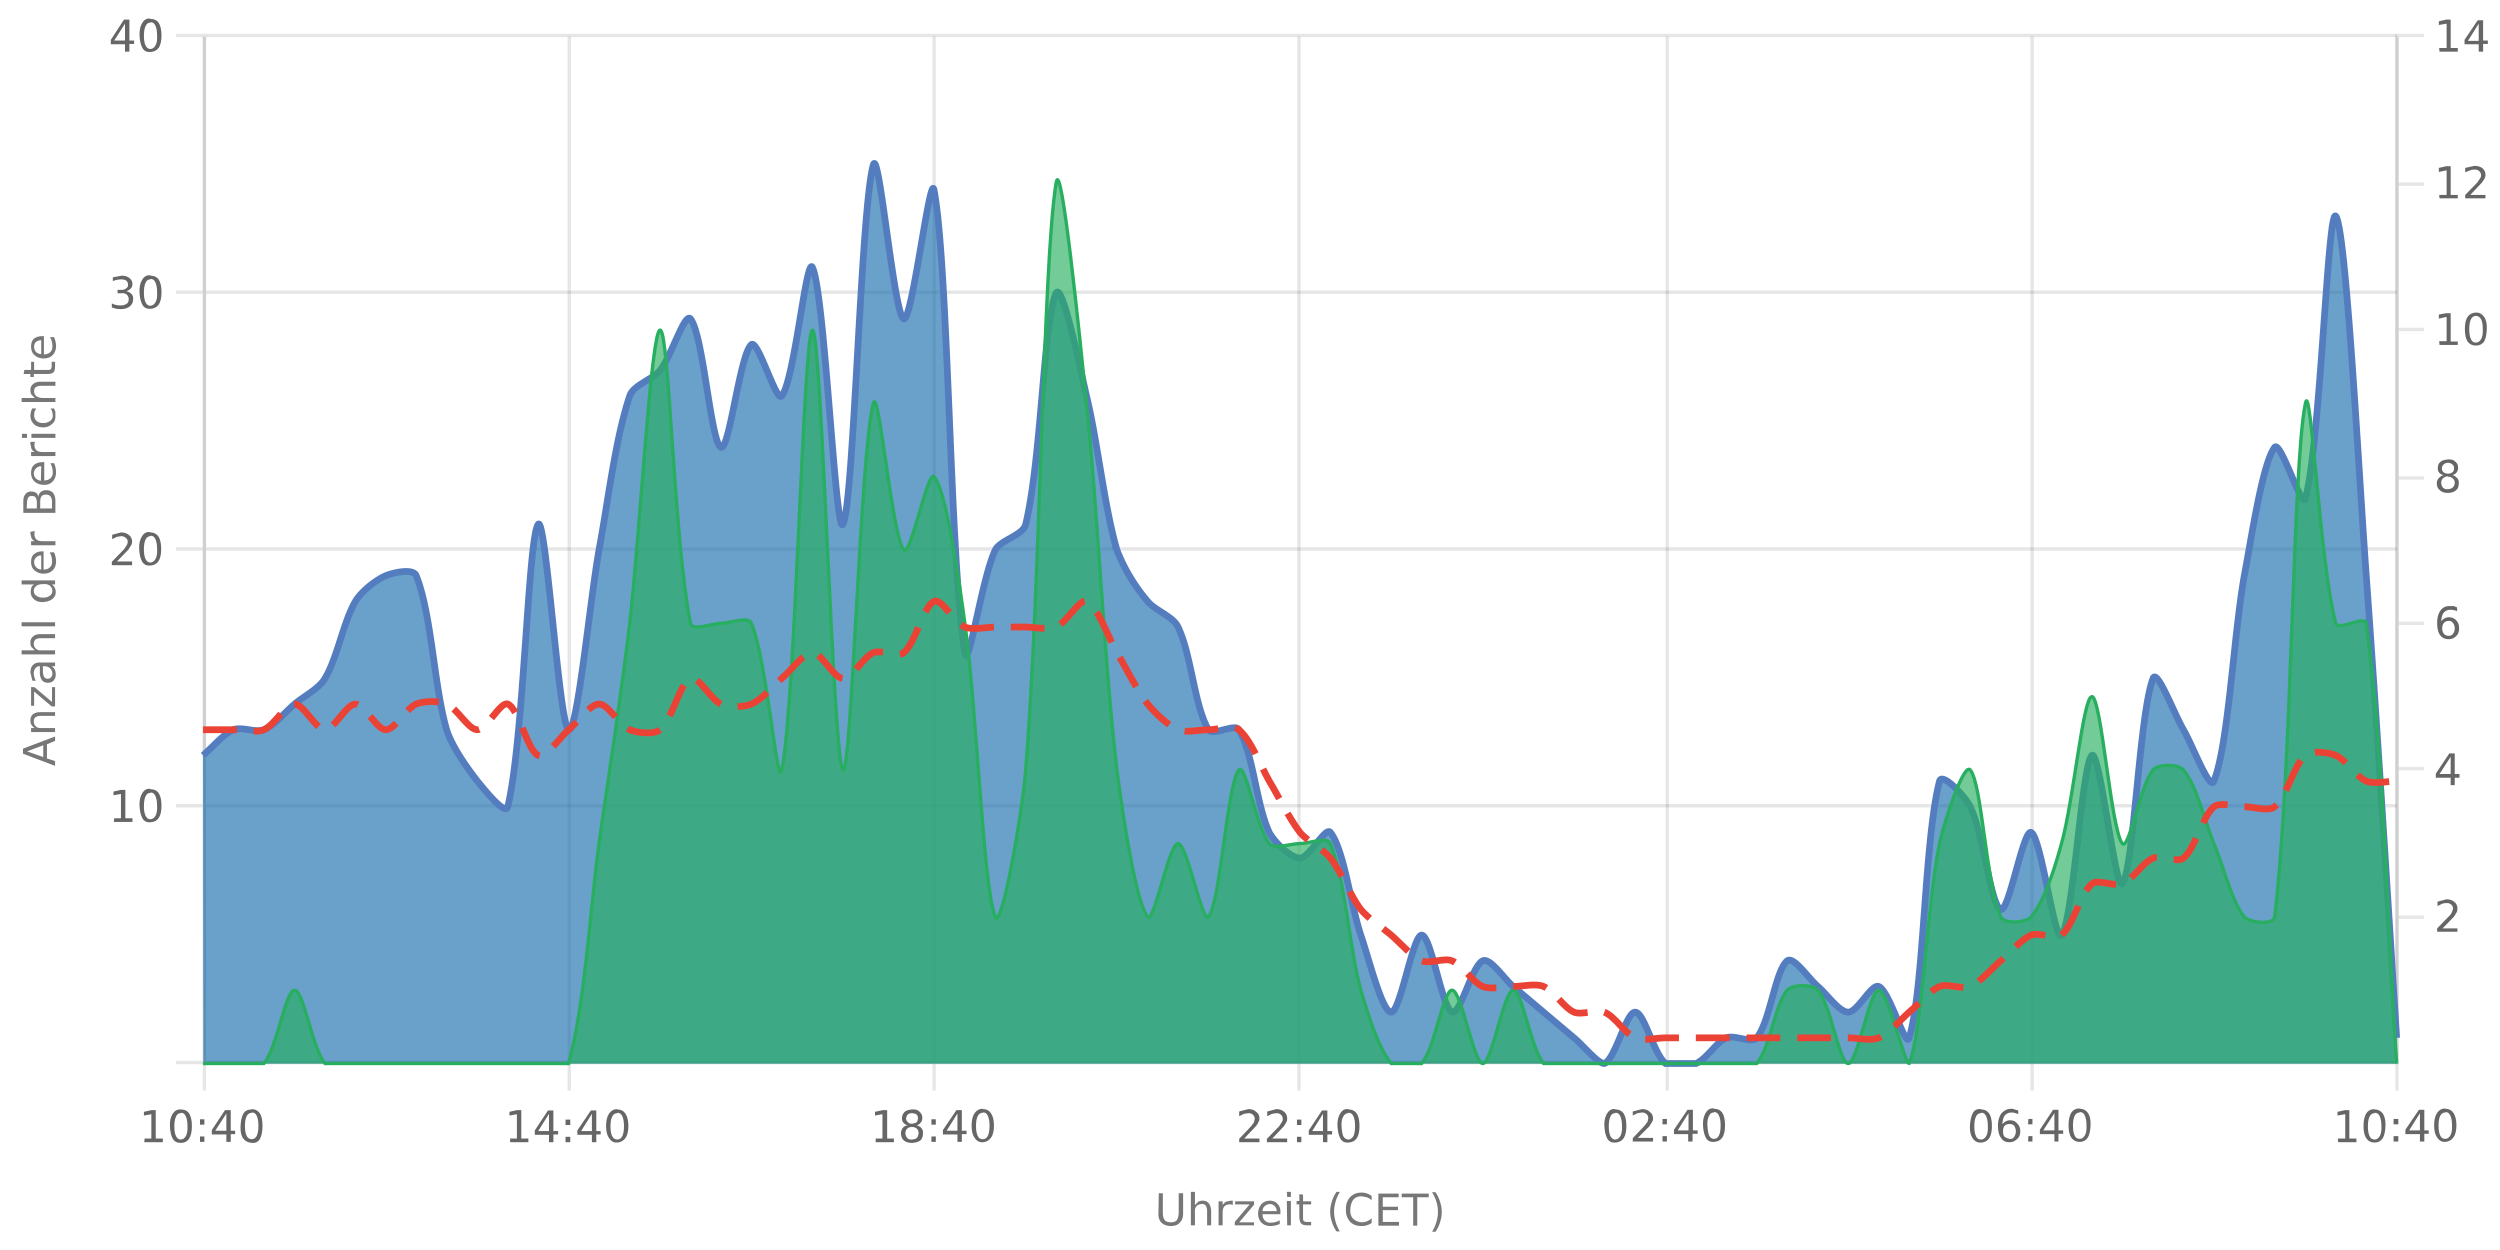 <?xml version="1.0" encoding="UTF-8"?><svg xmlns="http://www.w3.org/2000/svg" xmlns:xlink="http://www.w3.org/1999/xlink" viewBox="0 0 740 370" version="1.1"><defs><clipPath id="clip1"><path d="M60.1 48h649.4v266.8H60Zm0 0"/></clipPath><clipPath id="clip2"><path d="M59.1 20h651.4v295.8H59Zm0 0"/></clipPath><clipPath id="clip3"><path d="M60.1 53h649.4v261.8H60Zm0 0"/></clipPath><clipPath id="clip4"><path d="M59.6 39H710v276.3H59.6Zm0 0"/></clipPath><clipPath id="clip5"><path d="M59.1 149h651.4v166.8H59Zm0 0"/></clipPath></defs><g id="surface35691746"><path style="fill:none;stroke-width:1;stroke-linecap:butt;stroke-linejoin:miter;stroke:rgb(0%,0%,0%);stroke-opacity:0.098;stroke-miterlimit:10;" d="M61 314.5h648.5"/><path style="fill:none;stroke-width:1;stroke-linecap:butt;stroke-linejoin:miter;stroke:rgb(0%,0%,0%);stroke-opacity:0.098;stroke-miterlimit:10;" d="M52.1 314.5H60"/><path style="fill:none;stroke-width:1;stroke-linecap:butt;stroke-linejoin:miter;stroke:rgb(0%,0%,0%);stroke-opacity:0.098;stroke-miterlimit:10;" d="M61 238.5h648.5"/><path style="fill:none;stroke-width:1;stroke-linecap:butt;stroke-linejoin:miter;stroke:rgb(0%,0%,0%);stroke-opacity:0.098;stroke-miterlimit:10;" d="M52.1 238.5H60"/><path style="fill:none;stroke-width:1;stroke-linecap:butt;stroke-linejoin:miter;stroke:rgb(0%,0%,0%);stroke-opacity:0.098;stroke-miterlimit:10;" d="M61 162.5h648.5"/><path style="fill:none;stroke-width:1;stroke-linecap:butt;stroke-linejoin:miter;stroke:rgb(0%,0%,0%);stroke-opacity:0.098;stroke-miterlimit:10;" d="M52.1 162.5H60"/><path style="fill:none;stroke-width:1;stroke-linecap:butt;stroke-linejoin:miter;stroke:rgb(0%,0%,0%);stroke-opacity:0.098;stroke-miterlimit:10;" d="M61 86.5h648.5"/><path style="fill:none;stroke-width:1;stroke-linecap:butt;stroke-linejoin:miter;stroke:rgb(0%,0%,0%);stroke-opacity:0.098;stroke-miterlimit:10;" d="M52.1 86.5H60"/><path style="fill:none;stroke-width:1;stroke-linecap:butt;stroke-linejoin:miter;stroke:rgb(0%,0%,0%);stroke-opacity:0.098;stroke-miterlimit:10;" d="M61 10.5h648.5"/><path style="fill:none;stroke-width:1;stroke-linecap:butt;stroke-linejoin:miter;stroke:rgb(0%,0%,0%);stroke-opacity:0.098;stroke-miterlimit:10;" d="M52.1 10.5H60"/><path style=" stroke:none;fill-rule:nonzero;fill:rgb(46.667%,46.667%,46.667%);fill-opacity:1;" d="m8 222.4 4.8 1.7v-3.5Zm-1.2.7v-1.5l9.5-3.6v1.3l-2.4 1v4.2l2.4.8v1.4Zm5.2-12.3h4.3v1.1h-4.2q-1 0-1.6.4-.5.4-.5 1.2 0 .9.6 1.5t1.7.5h4v1.2H9.2v-1.2h1.1q-.6-.3-1-1-.3-.4-.3-1.2 0-1.3.8-1.9.7-.6 2.2-.6m-2.8-1.9v-5.5h1l5.2 4.4v-4.4h.9v5.7h-1l-5.2-4.4v4.2Zm3.5-10.5q0 1.4.4 2 .3.5 1 .5t1-.4q.4-.5.4-1.1a2 2 0 0 0-.7-1.6q-.6-.6-1.8-.6h-.3Zm-.5-2.3h4.1v1.1h-1q.6.4.9 1t.3 1.5q0 1-.6 1.7t-1.7.7q-1.2 0-1.8-.8a4 4 0 0 1-.6-2.4v-1.7h-.1q-.8 0-1.2.6-.5.5-.5 1.4a5 5 0 0 0 .6 2.3h-1l-.6-2.4q0-1.5.8-2.3t2.4-.7m-.2-8.4h4.3v1.2h-4.2q-1 0-1.6.4-.5.5-.5 1.2 0 .9.6 1.5t1.7.5h4v1.2H6.4v-1.2h3.9l-1-1q-.3-.5-.3-1.3 0-1.2.8-1.8.7-.7 2.2-.7m-5.6-2.3v-1.2h9.9v1.2Zm3.9-12.4H6.4v-1.2h9.9v1.2h-1q.6.3.9 1 .3.5.3 1.3 0 1.2-1 2t-2.7.9-2.7-.8q-1-.9-1-2.1 0-.8.2-1.4t1-1m2.5 4q1.2 0 2-.6.7-.5.7-1.4t-.7-1.5-2-.5q-1.4 0-2 .5-.8.6-.8 1.5t.7 1.4q.8.6 2 .6m-.3-13.7h.5v5.4q1.2 0 1.9-.7t.6-1.8a5 5 0 0 0-.7-2.6H16a7 7 0 0 1 .6 2.6q0 1.7-1 2.7t-2.7 1a4 4 0 0 1-2.7-1q-1-.8-1-2.5 0-1.5.8-2.2 1-.9 2.6-.9m-.4 1.2q-.9 0-1.5.6t-.6 1.3q0 1 .6 1.6t1.5.7Zm-1.8-7.2-.2.4v.5q0 1 .6 1.6.6.5 1.9.5h3.7v1.2H9.2v-1.2h1.1q-.7-.3-1-1L9 158v-.6Zm1.5-6.7h3.5v-2q0-1-.5-1.6-.4-.5-1.3-.5t-1.3.5-.4 1.6Zm-4 0h3v-1.9q0-.8-.4-1.4-.3-.4-1.1-.4-.7 0-1 .4t-.4 1.4Zm-1 1.3v-3.3q0-1.5.6-2.2a2 2 0 0 1 1.8-.8q.8 0 1.4.4.5.3.6 1.2.2-1 .8-1.5t1.6-.5q1.3 0 2 .8t.7 2.5v3.4Zm5.7-15h.5v5.4q1.2 0 1.9-.7t.6-1.8a5 5 0 0 0-.7-2.6H16a7 7 0 0 1 .6 2.6q0 1.7-1 2.8t-2.7 1a4 4 0 0 1-2.7-1q-1-1-1-2.5t.8-2.3q1-.9 2.6-.9m-.4 1.2q-.9 0-1.5.6T10 140q0 1 .6 1.6t1.5.7Zm-1.8-7.2-.2.4v.5q0 1 .6 1.6.6.5 1.9.5h3.7v1.2H9.2v-1.2h1.1q-.7-.3-1-1l-.3-1.4v-.6Zm-1.1-1.2v-1.2h7.1v1.2Zm-2.8 0v-1.2H8v1.2Zm3-8.7h1.2l-.5 1-.1 1q0 1 .7 1.7a3 3 0 0 0 2 .6 3 3 0 0 0 2-.6q.9-.6.8-1.7a4 4 0 0 0-.6-2H16l.4 1v1q.1 1.8-1 2.6-1 1-2.6 1-1.8 0-2.8-1T9 123a5 5 0 0 1 .5-2m2.6-8h4.3v1.2h-4.2q-1 0-1.6.4-.5.3-.5 1.2t.6 1.4 1.7.6h4v1.2H6.4v-1.2h3.9l-1-1q-.3-.6-.3-1.3 0-1.2.8-1.8.7-.7 2.2-.7m-4.8-3.5h2v-2.4h.9v2.4H14q.9 0 1-.2.3-.3.3-1v-1.2h1v1.2q0 1.5-.5 1.9-.5.5-1.8.5H10v.9h-1v-.9h-2Zm5.3-10h.5v5.4q1.2 0 1.9-.7t.6-1.9a5 5 0 0 0-.7-2.5H16a7 7 0 0 1 .6 2.6q0 1.6-1 2.7-1 1-2.7 1a4 4 0 0 1-2.7-1q-1-.9-1-2.5 0-1.5.8-2.3 1-.8 2.6-.8m-.4 1.2q-.9 0-1.5.5t-.6 1.4q0 1 .6 1.6t1.5.6ZM4.2 226.8"/><path style="fill:none;stroke-width:1;stroke-linecap:butt;stroke-linejoin:miter;stroke:rgb(0%,0%,0%);stroke-opacity:0.098;stroke-miterlimit:10;" d="M710 271.5h7.5"/><path style="fill:none;stroke-width:1;stroke-linecap:butt;stroke-linejoin:miter;stroke:rgb(0%,0%,0%);stroke-opacity:0.098;stroke-miterlimit:10;" d="M710 227.5h7.5"/><path style="fill:none;stroke-width:1;stroke-linecap:butt;stroke-linejoin:miter;stroke:rgb(0%,0%,0%);stroke-opacity:0.098;stroke-miterlimit:10;" d="M710 184.5h7.5"/><path style="fill:none;stroke-width:1;stroke-linecap:butt;stroke-linejoin:miter;stroke:rgb(0%,0%,0%);stroke-opacity:0.098;stroke-miterlimit:10;" d="M710 141.5h7.5"/><path style="fill:none;stroke-width:1;stroke-linecap:butt;stroke-linejoin:miter;stroke:rgb(0%,0%,0%);stroke-opacity:0.098;stroke-miterlimit:10;" d="M710 97.5h7.5"/><path style="fill:none;stroke-width:1;stroke-linecap:butt;stroke-linejoin:miter;stroke:rgb(0%,0%,0%);stroke-opacity:0.098;stroke-miterlimit:10;" d="M710 54.5h7.5"/><path style="fill:none;stroke-width:1;stroke-linecap:butt;stroke-linejoin:miter;stroke:rgb(0%,0%,0%);stroke-opacity:0.098;stroke-miterlimit:10;" d="M710 10.5h7.5"/><path style="fill:none;stroke-width:1;stroke-linecap:butt;stroke-linejoin:miter;stroke:rgb(0%,0%,0%);stroke-opacity:0.098;stroke-miterlimit:10;" d="M60.5 10.8V314"/><path style="fill:none;stroke-width:1;stroke-linecap:butt;stroke-linejoin:miter;stroke:rgb(0%,0%,0%);stroke-opacity:0.098;stroke-miterlimit:10;" d="M60.5 315v7.8"/><path style="fill:none;stroke-width:1;stroke-linecap:butt;stroke-linejoin:miter;stroke:rgb(0%,0%,0%);stroke-opacity:0.098;stroke-miterlimit:10;" d="M168.5 10.8V314"/><path style="fill:none;stroke-width:1;stroke-linecap:butt;stroke-linejoin:miter;stroke:rgb(0%,0%,0%);stroke-opacity:0.098;stroke-miterlimit:10;" d="M168.5 315v7.8"/><path style="fill:none;stroke-width:1;stroke-linecap:butt;stroke-linejoin:miter;stroke:rgb(0%,0%,0%);stroke-opacity:0.098;stroke-miterlimit:10;" d="M276.5 10.8V314"/><path style="fill:none;stroke-width:1;stroke-linecap:butt;stroke-linejoin:miter;stroke:rgb(0%,0%,0%);stroke-opacity:0.098;stroke-miterlimit:10;" d="M276.5 315v7.8"/><path style="fill:none;stroke-width:1;stroke-linecap:butt;stroke-linejoin:miter;stroke:rgb(0%,0%,0%);stroke-opacity:0.098;stroke-miterlimit:10;" d="M384.5 10.8V314"/><path style="fill:none;stroke-width:1;stroke-linecap:butt;stroke-linejoin:miter;stroke:rgb(0%,0%,0%);stroke-opacity:0.098;stroke-miterlimit:10;" d="M384.5 315v7.8"/><path style="fill:none;stroke-width:1;stroke-linecap:butt;stroke-linejoin:miter;stroke:rgb(0%,0%,0%);stroke-opacity:0.098;stroke-miterlimit:10;" d="M493.5 10.8V314"/><path style="fill:none;stroke-width:1;stroke-linecap:butt;stroke-linejoin:miter;stroke:rgb(0%,0%,0%);stroke-opacity:0.098;stroke-miterlimit:10;" d="M493.5 315v7.8"/><path style="fill:none;stroke-width:1;stroke-linecap:butt;stroke-linejoin:miter;stroke:rgb(0%,0%,0%);stroke-opacity:0.098;stroke-miterlimit:10;" d="M601.5 10.8V314"/><path style="fill:none;stroke-width:1;stroke-linecap:butt;stroke-linejoin:miter;stroke:rgb(0%,0%,0%);stroke-opacity:0.098;stroke-miterlimit:10;" d="M601.5 315v7.8"/><path style="fill:none;stroke-width:1;stroke-linecap:butt;stroke-linejoin:miter;stroke:rgb(0%,0%,0%);stroke-opacity:0.098;stroke-miterlimit:10;" d="M709.5 10.8V314"/><path style="fill:none;stroke-width:1;stroke-linecap:butt;stroke-linejoin:miter;stroke:rgb(0%,0%,0%);stroke-opacity:0.098;stroke-miterlimit:10;" d="M709.5 315v7.8"/><path style=" stroke:none;fill-rule:nonzero;fill:rgb(46.667%,46.667%,46.667%);fill-opacity:1;" d="M343 353.2h1.2v5.8q0 1.5.6 2.2.5.6 1.8.6 1.2 0 1.7-.6t.6-2.2v-5.8h1.3v6q0 1.8-1 2.7-.8 1-2.6 1t-2.8-1-.9-2.8Zm15.5 5.2v4.3h-1.2v-4.3q0-.9-.4-1.5t-1.2-.5q-.9 0-1.5.6t-.5 1.7v4h-1.2v-9.9h1.2v3.9l1-1q.5-.3 1.3-.3 1.2 0 1.8.8.6.7.7 2.2m6.4-1.7-.4-.2h-.5q-1 0-1.6.6-.5.6-.5 1.8v3.8h-1.2v-7.1h1.2v1.1q.4-.6 1-1l1.4-.3h.6Zm.7-1.1h5.6v1l-4.4 5.2h4.4v.9h-5.7v-1l4.4-5.2h-4.3Zm13.4 3.3v.5h-5.3q0 1.2.7 1.9t1.8.6a5 5 0 0 0 2.6-.7v1.1a7 7 0 0 1-2.7.6q-1.7 0-2.7-1t-1-2.7q0-1.6 1-2.8 1-1 2.5-1 1.4 0 2.3 1t.8 2.5m-1.1-.4q0-.9-.6-1.5t-1.4-.6-1.5.6q-.6.4-.7 1.5Zm3-3h1.2v7.2H381Zm0-2.7h1.2v1.5H381Zm4.8.8v2h2.4v.9h-2.4v3.9q0 .9.2 1 .3.3 1 .3h1.2v1H387q-1.3 0-1.8-.5t-.6-1.8v-3.9h-.8v-1h.8v-2Zm10.9-.8q-.9 1.5-1.3 3a10 10 0 0 0 0 5.7q.4 1.5 1.3 3h-1q-1-1.5-1.4-3a9 9 0 0 1 0-5.7q.4-1.5 1.4-3Zm9.4 1.1v1.4q-.6-.6-1.4-.9l-1.5-.3q-1.7 0-2.5 1t-.9 2.9.9 2.8 2.5 1q.7 0 1.5-.3t1.4-.9v1.4a5 5 0 0 1-3 .9q-2.2 0-3.4-1.3a5 5 0 0 1-1.2-3.6 5 5 0 0 1 1.2-3.6q1.3-1.4 3.4-1.4a5 5 0 0 1 3 1m2-.7h6v1.1h-4.7v2.8h4.5v1h-4.5v3.5h4.8v1.1H408Zm6.9 0h8v1.1h-3.4v8.4h-1.2v-8.4h-3.4Zm9-.4h1q1 1.5 1.4 3a9 9 0 0 1 0 5.7q-.4 1.5-1.4 3h-1q.9-1.5 1.3-3a10 10 0 0 0 0-5.8q-.4-1.4-1.3-2.9m-82.1-2.2"/><path style="fill:none;stroke-width:1;stroke-linecap:butt;stroke-linejoin:miter;stroke:rgb(0%,0%,0%);stroke-opacity:0.098;stroke-miterlimit:10;" d="M60.5 10v305"/><path style=" stroke:none;fill-rule:nonzero;fill:rgb(40%,40%,40%);fill-opacity:1;" d="M33.8 242.2h2V235l-2.2.4v-1.1l2.2-.5h1.3v8.4h2.1v1.1h-5.5Zm10.7-7.5q-1 0-1.4 1-.5 1-.5 2.9t.5 2.9 1.4 1 1.5-1 .5-3q0-1.8-.5-2.9t-1.5-1m0-1q1.7 0 2.5 1.2.8 1.3.8 3.7t-.8 3.6-2.5 1.3-2.4-1.3-.8-3.6.8-3.7 2.4-1.3m-12.4-2.5"/><path style=" stroke:none;fill-rule:nonzero;fill:rgb(40%,40%,40%);fill-opacity:1;" d="M34.6 166.2h4.5v1.1h-6v-1l3.6-3.7.8-1.2q.3-.5.3-1 0-.8-.6-1.2a2 2 0 0 0-1.3-.5l-1.3.2-1.4.7v-1.3l2.6-.7q1.5 0 2.4.8.9.7.9 2 0 .5-.3 1t-.8 1.3zm10-7.5q-1 0-1.5 1t-.5 2.9.5 2.9 1.4 1 1.5-1 .5-3q0-1.8-.5-2.9t-1.5-1m0-1q1.5 0 2.4 1.2.8 1.3.8 3.7t-.8 3.6-2.5 1.3-2.4-1.3-.8-3.6.8-3.7 2.4-1.3M32 155.1"/><path style=" stroke:none;fill-rule:nonzero;fill:rgb(40%,40%,40%);fill-opacity:1;" d="M37.4 86.2q.9.2 1.5.8t.5 1.6q0 1.3-1 2.1t-2.7.8l-1.3-.1-1.3-.4v-1.2a5 5 0 0 0 2.5.6 3 3 0 0 0 1.9-.5q.6-.4.6-1.3t-.6-1.4-1.6-.4h-1.1v-1h1.1q1 0 1.5-.5.5-.3.5-1 0-.8-.5-1.2t-1.5-.4a7 7 0 0 0-2.5.5v-1.1l2.6-.5q1.5 0 2.3.7.9.7.9 1.8 0 .8-.5 1.3t-1.3.8m7.1-3.5q-1 0-1.4 1-.5 1-.5 2.9t.5 2.9 1.4 1 1.5-1 .5-3q0-1.8-.5-2.9t-1.5-1m0-1q1.7 0 2.5 1.2.8 1.3.8 3.7t-.8 3.6-2.5 1.3-2.4-1.3-.8-3.6.8-3.7 2.4-1.3m-12.4-2.5"/><path style=" stroke:none;fill-rule:nonzero;fill:rgb(40%,40%,40%);fill-opacity:1;" d="m37 7-3.2 5H37Zm-.3-1.2h1.6V12h1.4v1h-1.4v2.3H37v-2.2h-4.2v-1.3Zm7.8.9q-1 0-1.4 1-.5 1-.5 2.9t.5 2.9 1.4 1 1.5-1 .5-3q0-1.8-.5-2.9t-1.5-1m0-1q1.7 0 2.5 1.2.8 1.3.8 3.7t-.8 3.6-2.5 1.3-2.4-1.3-.8-3.6.8-3.7 2.4-1.3M32.1 3.1"/><path style="fill:none;stroke-width:1;stroke-linecap:butt;stroke-linejoin:miter;stroke:rgb(0%,0%,0%);stroke-opacity:0.098;stroke-miterlimit:10;" d="M709.5 10v305"/><path style=" stroke:none;fill-rule:nonzero;fill:rgb(40%,40%,40%);fill-opacity:1;" d="M723 274.8h4.4v1h-6v-1l3.6-3.7q.6-.6.8-1.2l.3-.9q0-.8-.5-1.2a2 2 0 0 0-1.4-.5q-.6 0-1.3.2l-1.4.7v-1.3l2.6-.7q1.5 0 2.4.8.9.7.9 2 0 .5-.2 1l-.8 1.3zm-2.5-11"/><path style=" stroke:none;fill-rule:nonzero;fill:rgb(40%,40%,40%);fill-opacity:1;" d="m725.4 224-3.3 5.1h3.3Zm-.4-1h1.6v6.1h1.4v1.1h-1.4v2.2h-1.2v-2.2H721V229Zm-4.5-2.6"/><path style=" stroke:none;fill-rule:nonzero;fill:rgb(40%,40%,40%);fill-opacity:1;" d="M724.8 183.8q-.9 0-1.4.6t-.5 1.6.5 1.6 1.4.6 1.3-.6q.5-.7.5-1.6t-.5-1.6-1.3-.6m2.5-4v1.1a5 5 0 0 0-2-.4q-1.2 0-1.9.8t-.8 2.6a3 3 0 0 1 2.2-1.2q1.5 0 2.3 1 .8.8.8 2.3t-.9 2.3a3 3 0 0 1-2.2.9q-1.7 0-2.6-1.3-.8-1.2-.8-3.6 0-2.2 1-3.6t2.9-1.3h1zm-6.8-2.9"/><path style=" stroke:none;fill-rule:nonzero;fill:rgb(40%,40%,40%);fill-opacity:1;" d="M724.6 141a2 2 0 0 0-1.5.6q-.5.5-.5 1.3t.5 1.4 1.5.5 1.4-.5q.6-.6.6-1.4t-.6-1.3a2 2 0 0 0-1.4-.5m-1.3-.5q-.8-.1-1.3-.7t-.4-1.4q0-1.2.8-1.8.7-.6 2.2-.7t2.2.7q.8.6.8 1.8 0 .8-.5 1.4t-1.2.7q.9.3 1.4.9.6.7.5 1.5 0 1.5-.8 2.1-.9.8-2.4.8-1.6 0-2.4-.8-.9-.7-.9-2 0-1 .6-1.6t1.4-.9m-.5-2q0 .8.5 1.2t1.3.4 1.3-.4.5-1.2q0-.8-.5-1.1-.5-.5-1.3-.5t-1.3.5-.5 1.1m-2.3-5"/><path style=" stroke:none;fill-rule:nonzero;fill:rgb(40%,40%,40%);fill-opacity:1;" d="M722 101h2.2v-7.2l-2.3.5v-1.2l2.2-.4h1.3v8.4h2.1v1h-5.4Zm10.9-7.5q-1 0-1.5 1t-.5 3q0 1.8.5 2.9t1.5 1q.9 0 1.5-1t.5-3q0-2-.5-2.9-.6-1-1.5-1m0-1q1.5 0 2.4 1.3.9 1.2.8 3.6t-.8 3.7q-.9 1.2-2.4 1.2-1.6 0-2.5-1.2-.8-1.3-.8-3.7t.8-3.6 2.5-1.3m-12.4-2.4"/><path style=" stroke:none;fill-rule:nonzero;fill:rgb(40%,40%,40%);fill-opacity:1;" d="M722 57.7h2.2v-7.3l-2.3.5v-1.2l2.2-.5h1.3v8.5h2.1v1h-5.4Zm9.2 0h4.5v1h-6v-1l3.6-3.7.8-1.2q.3-.4.3-1t-.6-1.2a2 2 0 0 0-1.4-.4q-.6 0-1.2.2l-1.5.6v-1.3l2.7-.6q1.5 0 2.4.7.9.8.9 2 0 .6-.3 1.1t-.8 1.2zm-10.7-11"/><path style=" stroke:none;fill-rule:nonzero;fill:rgb(40%,40%,40%);fill-opacity:1;" d="M722 14.2h2.2V7l-2.3.4V6.3l2.2-.5h1.3v8.4h2.1v1.1h-5.4ZM733.7 7l-3.2 5.1h3.2Zm-.3-1h1.6V12h1.4v1h-1.4v2.3h-1.3v-2.2h-4.2v-1.3Zm-12.8-2.7"/><path style="fill:none;stroke-width:1;stroke-linecap:butt;stroke-linejoin:miter;stroke:rgb(0%,0%,0%);stroke-opacity:0.098;stroke-miterlimit:10;" d="M60 314.5h650"/><path style=" stroke:none;fill-rule:nonzero;fill:rgb(40%,40%,40%);fill-opacity:1;" d="M42.8 337h2v-7.2l-2.2.4v-1.1l2.2-.5h1.3v8.4h2.1v1.1h-5.5Zm10.7-7.5q-1 0-1.4 1-.5 1-.5 2.9t.5 2.9 1.4 1 1.5-1 .5-3q0-1.8-.5-2.9t-1.5-1m0-1q1.7 0 2.5 1.2.8 1.3.8 3.7T56 337t-2.5 1.3-2.4-1.3-.8-3.6.8-3.7 2.4-1.3m5.7 8h1.3v1.6h-1.3Zm0-5.1h1.3v1.6h-1.3Zm7.8-1.7-3.3 5.1H67Zm-.4-1h1.7v6.1h1.3v1h-1.3v2.3H67v-2.2h-4.3v-1.3Zm7.9.8q-1 0-1.5 1t-.5 2.9.5 2.9 1.5 1 1.5-1 .5-3q0-1.8-.5-2.9t-1.5-1m0-1q1.5 0 2.4 1.2.8 1.3.8 3.7T77 337t-2.4 1.3T72 337t-.8-3.6.8-3.7 2.5-1.3M41 326"/><path style=" stroke:none;fill-rule:nonzero;fill:rgb(40%,40%,40%);fill-opacity:1;" d="M151 337h2v-7.2l-2.2.4v-1.1l2.2-.5h1.3v8.4h2.1v1.1H151Zm11.5-7.3-3.2 5.1h3.2Zm-.3-1h1.6v6.1h1.4v1h-1.4v2.3h-1.3v-2.2h-4.2v-1.3Zm5.2 7.8h1.4v1.6h-1.4Zm0-5.1h1.4v1.6h-1.4Zm7.8-1.7-3.2 5.1h3.2Zm-.3-1h1.6v6.1h1.3v1h-1.3v2.3h-1.3v-2.2h-4.3v-1.3Zm7.8.8q-1 0-1.5 1t-.5 2.9.5 2.9 1.5 1 1.5-1 .5-3q0-1.8-.5-2.9t-1.5-1m0-1q1.6 0 2.4 1.2.9 1.3.9 3.7t-.9 3.6-2.4 1.3-2.4-1.3q-.9-1.2-.9-3.6t.9-3.7 2.4-1.3m-33.3-2.5"/><path style=" stroke:none;fill-rule:nonzero;fill:rgb(40%,40%,40%);fill-opacity:1;" d="M259.2 337h2v-7.2l-2.2.4v-1.1l2.3-.5h1.3v8.4h2v1.1h-5.4Zm10.8-3.4a2 2 0 0 0-1.5.5q-.5.5-.5 1.3t.5 1.4 1.5.5 1.4-.5.5-1.4q0-.8-.5-1.3a2 2 0 0 0-1.4-.5m-1.3-.5q-.8-.2-1.3-.8t-.4-1.4q0-1 .8-1.8.7-.6 2.2-.7t2.2.7q.8.7.8 1.8 0 .9-.5 1.4-.4.6-1.2.8.9.2 1.4.8.6.7.5 1.5 0 1.5-.8 2.2-.9.6-2.4.7-1.6 0-2.4-.7-.9-.7-.9-2.2 0-.8.5-1.5t1.5-.8m-.5-2q0 .6.5 1 .4.6 1.3.5t1.3-.4q.4-.4.4-1.2t-.4-1.1-1.3-.4q-.9 0-1.3.4t-.5 1.1m7.5 5.4h1.3v1.6h-1.3Zm0-5.1h1.3v1.6h-1.3Zm7.7-1.7-3.2 5.1h3.2Zm-.3-1h1.6v6.1h1.4v1h-1.4v2.3h-1.3v-2.2h-4.3v-1.3Zm7.8.8q-1 0-1.5 1t-.5 2.9.5 2.9q.4 1 1.5 1 1 0 1.5-1t.5-3q0-1.8-.5-2.9t-1.5-1m0-1q1.6 0 2.4 1.2.9 1.3.9 3.7t-.9 3.6-2.4 1.3-2.4-1.3q-.9-1.2-.9-3.6t.9-3.7 2.4-1.3m-33.3-2.5"/><path style=" stroke:none;fill-rule:nonzero;fill:rgb(40%,40%,40%);fill-opacity:1;" d="M368.3 337h4.5v1.1h-6v-1l3.5-3.7.9-1.2.2-1q0-.7-.5-1.2a2 2 0 0 0-1.4-.5l-1.3.2-1.4.7V329l2.7-.7q1.5 0 2.3.8 1 .7 1 2 0 .6-.3 1-.2.6-.8 1.3zm8.3 0h4.4v1.1h-6v-1l3.6-3.7.8-1.2q.3-.5.3-1 0-.7-.5-1.2a2 2 0 0 0-1.4-.5l-1.3.2-1.4.7V329l2.7-.7q1.4 0 2.3.8.9.7.9 2 0 .6-.2 1l-.8 1.3zm7.3-.5h1.3v1.6h-1.3Zm0-5.1h1.3v1.6h-1.3Zm7.7-1.7-3.2 5.1h3.2Zm-.3-1h1.6v6.1h1.4v1h-1.4v2.3h-1.3v-2.2h-4.2v-1.3Zm7.8.8q-.9 0-1.5 1t-.5 2.9.5 2.9q.6 1 1.5 1t1.5-1q.5-1 .5-3 0-1.8-.5-2.9t-1.5-1m0-1q1.6 0 2.5 1.2.8 1.3.8 3.7t-.8 3.6-2.5 1.3-2.4-1.3-.8-3.6.8-3.7 2.4-1.3m-33.3-2.5"/><path style=" stroke:none;fill-rule:nonzero;fill:rgb(40%,40%,40%);fill-opacity:1;" d="M478.1 329.5q-1 0-1.4 1-.5 1-.5 2.9t.5 2.9 1.4 1 1.5-1 .5-3q0-1.8-.5-2.9t-1.5-1m0-1q1.7 0 2.5 1.2.8 1.3.8 3.7t-.8 3.6-2.5 1.3-2.4-1.3-.8-3.6.8-3.7 2.4-1.3m6.7 8.5h4.5v1.1h-6v-1l3.5-3.7.9-1.2.2-1q0-.7-.5-1.2a2 2 0 0 0-1.4-.5l-1.3.2-1.4.7V329l2.7-.7q1.5 0 2.3.8 1 .7 1 2 0 .6-.3 1l-.8 1.3zm7.3-.5h1.3v1.6h-1.3Zm0-5.1h1.3v1.6h-1.3Zm7.7-1.7-3.2 5.1h3.2Zm-.3-1h1.6v6.1h1.4v1H501v2.3h-1.3v-2.2h-4.2v-1.3Zm7.8.8q-1 0-1.4 1-.6 1-.5 2.9t.5 2.9q.5 1 1.4 1 1 0 1.5-1t.5-3q0-1.8-.5-2.9t-1.5-1m0-1q1.7 0 2.5 1.2.8 1.3.8 3.7t-.8 3.6-2.5 1.3-2.4-1.3-.8-3.6.8-3.7 2.4-1.3M474 326"/><path style=" stroke:none;fill-rule:nonzero;fill:rgb(40%,40%,40%);fill-opacity:1;" d="M586.4 329.5q-1 0-1.5 1t-.5 2.9.5 2.9q.4 1 1.5 1 .9 0 1.5-1t.5-3q0-1.8-.5-2.9t-1.5-1m0-1q1.5 0 2.4 1.2.8 1.3.8 3.7t-.8 3.6-2.4 1.3-2.5-1.3-.8-3.6.8-3.7 2.5-1.3m8.4 4.4q-.9 0-1.4.5t-.5 1.7.5 1.6 1.4.6 1.4-.6.5-1.6-.5-1.7q-.6-.5-1.4-.5m2.6-4v1.1a5 5 0 0 0-2-.5q-1.2 0-2 .9-.6.8-.7 2.6a3 3 0 0 1 2.2-1.2q1.5 0 2.2 1 .9.8.9 2.3t-1 2.3a3 3 0 0 1-2.2.9q-1.7 0-2.5-1.3-.9-1.2-.9-3.6 0-2.2 1-3.6 1.2-1.4 3-1.4.4 0 .9.2zm3 7.6h1.2v1.6h-1.3Zm0-5.1h1.2v1.6h-1.3Zm7.7-1.7-3.3 5.1h3.3Zm-.4-1h1.6v6.1h1.4v1h-1.4v2.3h-1.2v-2.2h-4.3v-1.3Zm7.9.8q-1 0-1.5 1t-.5 2.9.5 2.9q.4 1 1.5 1 .9 0 1.5-1t.5-3q0-1.8-.5-2.9t-1.5-1m0-1q1.5 0 2.4 1.2.9 1.3.8 3.7t-.8 3.6q-.9 1.3-2.4 1.3-1.6 0-2.5-1.3-.8-1.2-.8-3.6t.8-3.7 2.5-1.3m-33.4-2.5"/><path style=" stroke:none;fill-rule:nonzero;fill:rgb(40%,40%,40%);fill-opacity:1;" d="M692 337h2.2v-7.2l-2.3.4v-1.1l2.2-.5h1.3v8.4h2.1v1.1h-5.4Zm10.9-7.5q-1 0-1.5 1t-.5 2.9.5 2.9q.4 1 1.5 1 .9 0 1.5-1t.5-3q0-1.8-.5-2.9t-1.5-1m0-1q1.5 0 2.4 1.2.9 1.3.8 3.7t-.8 3.6q-.9 1.3-2.4 1.3-1.6 0-2.5-1.3-.8-1.2-.8-3.6t.8-3.7 2.5-1.3m5.6 8h1.4v1.6h-1.4Zm0-5.1h1.4v1.6h-1.4Zm7.8-1.7-3.2 5.1h3.2Zm-.3-1h1.6v6.1h1.3v1h-1.3v2.3h-1.3v-2.2H712v-1.3Zm7.8.8q-1 0-1.5 1t-.5 2.9.5 2.9q.4 1 1.5 1 .9 0 1.5-1t.5-3q0-1.8-.5-2.9t-1.5-1m0-1q1.6 0 2.4 1.2.9 1.3.9 3.7t-.9 3.6-2.4 1.3-2.4-1.3q-.9-1.2-.9-3.6t.9-3.7 2.4-1.3m-33.3-2.5"/><g clip-path="url(#clip1)" clip-rule="nonzero"><path style=" stroke:none;fill-rule:nonzero;fill:rgb(9.804%,43.137%,67.843%);fill-opacity:0.647;" d="M60.1 223.6c2.7-2.3 6-6.3 9-7.6 2.4-1 6.7 1 9 0 3.1-1.3 6.4-5.3 9.1-7.6s7.3-4.6 9-7.6c3.7-6.2 5.4-16.6 9-22.8 1.8-3 6-6.3 9-7.6 2.4-1 8.2-2.2 9 0 4.6 11.5 5.2 32.4 9 45.6 1.6 5 5.9 11.1 9.1 15.2 2.2 2.7 8.4 10.4 9 7.6 4.8-20 6-79.6 9-83.6 2.3-2.9 6.2 59.6 9 60.8 2.6 1 6.2-37.3 9-53.2 2.6-13.7 4.8-32.9 9.1-45.6 1-3.2 6.8-4.9 9-7.6 3.3-4.1 7.3-17.3 9-15.2 3.8 4.7 6 36.7 9 38 2.5 1 5.6-27.5 9-30.4 2-1.6 7.4 17.3 9 15.2 3.8-4.7 7.3-41.9 9.1-38 3.6 7.5 6.8 79.8 9 76 3.2-5.3 5.3-93.7 9-106.4 1.7-5.5 6.1 44.4 9 45.6 2.5 1 7.9-44.6 9-38 4.3 23 4.7 110.9 9.1 136.8 1 6 5-22 9-30.4 1.5-3 8.2-4.3 9-7.6 4.7-19.5 5.3-60.6 9-68.4 1.8-3.6 6.9 21.2 9 30.4 3.3 13.6 5.2 32.4 9 45.6a53 53 0 0 0 9.1 15.2c2.2 2.7 7.6 4.5 9 7.6 4 8.3 4.8 23.3 9 30.4 1.2 2 7.9-2 9 0 4.3 7.1 5.1 22 9 30.4 1.6 3 6.4 7.6 9.1 7.6s7.6-9.5 9-7.6c4 5 6 21.4 9 30.4 2.4 7 6.3 22.8 9 22.8s6.4-22.8 9-22.8c2.8 0 6 21.5 9 22.8 2.4 1 5.9-13.8 9.1-15.2 2.2-1 6.3 5.3 9 7.6l9 7.6 9 7.6c2.8 2.3 7 7.6 9 7.6 3.3-1.4 6.4-15.2 9.1-15.2s5.4 12.2 9 15.2h9c3.1-1.3 6-6.3 9-7.6 2.4-1 7.6 1.8 9 0 4-5 5.4-19.7 9-22.8 1.9-1.5 6.4 5.3 9.1 7.6s6.3 7.6 9 7.6 6.9-8.5 9-7.6c3.3 1.4 8 18.6 9 15.2 4.5-14.8 4.4-58.2 9-76 .8-2.7 7.6 4.5 9.1 7.6 4 8.3 6 29.1 9 30.4 2.4 1 6.7-23.8 9-22.8 3 1.3 7 33 9 30.4 3.5-4.3 6-50.6 9-53.2 2.3-2 7 40.7 9 38 3.4-4.2 5-50.2 9.1-60.8 1.2-3 6.3 10.6 9 15.2s7.8 18.3 9 15.2c4.3-10.6 5.8-42.7 9-60.8 2.2-11.5 5.4-33.3 9-38 1.8-2.1 8.2 18.8 9.1 15.2 4.5-17 6.6-86.6 9-83.6 3 3.8 6.7 74.5 9 106.4 3 41 6.4 95.8 9 136.8v7.6H60.2Zm0 0"/></g><g clip-path="url(#clip2)" clip-rule="nonzero"><path style="fill:none;stroke-width:2;stroke-linecap:butt;stroke-linejoin:miter;stroke:rgb(32.941%,49.02%,74.902%);stroke-opacity:1;stroke-miterlimit:10;" d="M60.1 223.6c2.7-2.3 6-6.3 9-7.6 2.4-1 6.7 1 9 0 3.1-1.3 6.4-5.3 9.1-7.6s7.3-4.6 9-7.6c3.7-6.2 5.4-16.6 9-22.8 1.8-3 6-6.3 9-7.6 2.4-1 8.2-2.2 9 0 4.6 11.5 5.2 32.4 9 45.6 1.6 5 5.9 11.1 9.1 15.2 2.2 2.7 8.4 10.4 9 7.6 4.8-20 6-79.6 9-83.6 2.3-2.9 6.2 59.6 9 60.8 2.6 1 6.2-37.3 9-53.2 2.6-13.7 4.8-32.9 9.1-45.6 1-3.2 6.8-4.9 9-7.6 3.3-4.1 7.3-17.3 9-15.2 3.8 4.7 6 36.7 9 38 2.5 1 5.6-27.5 9-30.4 2-1.6 7.4 17.3 9 15.2 3.8-4.7 7.3-41.9 9.1-38 3.6 7.5 6.8 79.8 9 76 3.2-5.3 5.3-93.7 9-106.4 1.7-5.5 6.1 44.4 9 45.6 2.5 1 7.9-44.6 9-38 4.3 23 4.7 110.9 9.1 136.8 1 6 5-22 9-30.4 1.5-3 8.2-4.3 9-7.6 4.7-19.5 5.3-60.6 9-68.4 1.8-3.6 6.9 21.2 9 30.4 3.3 13.6 5.2 32.4 9 45.6a53 53 0 0 0 9.1 15.2c2.2 2.7 7.6 4.5 9 7.6 4 8.3 4.8 23.3 9 30.4 1.2 2 7.9-2 9 0 4.3 7.1 5.1 22 9 30.4 1.6 3 6.4 7.6 9.1 7.6s7.6-9.5 9-7.6c4 5 6 21.4 9 30.4 2.4 7 6.3 22.8 9 22.8s6.4-22.8 9-22.8c2.8 0 6 21.5 9 22.8 2.4 1 5.9-13.8 9.1-15.2 2.2-1 6.3 5.3 9 7.6l9 7.6 9 7.6c2.8 2.3 7 7.6 9 7.6 3.3-1.4 6.4-15.2 9.1-15.2s5.4 12.2 9 15.2h9c3.1-1.3 6-6.3 9-7.6 2.4-1 7.6 1.8 9 0 4-5 5.4-19.7 9-22.8 1.9-1.5 6.4 5.3 9.1 7.6s6.3 7.6 9 7.6 6.9-8.5 9-7.6c3.3 1.4 8 18.6 9 15.2 4.5-14.8 4.4-58.2 9-76 .8-2.7 7.6 4.5 9.1 7.6 4 8.3 6 29.1 9 30.4 2.4 1 6.7-23.8 9-22.8 3 1.3 7 33 9 30.4 3.5-4.3 6-50.6 9-53.2 2.3-2 7 40.7 9 38 3.4-4.2 5-50.2 9.1-60.8 1.2-3 6.3 10.6 9 15.2s7.8 18.3 9 15.2c4.3-10.6 5.8-42.7 9-60.8 2.2-11.5 5.4-33.3 9-38 1.8-2.1 8.2 18.8 9.1 15.2 4.5-17 6.6-86.6 9-83.6 3 3.8 6.7 74.5 9 106.4 3 41 6.4 95.8 9 136.8"/></g><g clip-path="url(#clip3)" clip-rule="nonzero"><path style=" stroke:none;fill-rule:nonzero;fill:rgb(15.294%,68.235%,37.647%);fill-opacity:0.647;" d="M60.1 314.8h18c4-4.7 6.4-21.7 9.1-21.7s5.1 17 9 21.7h72.1c4.8-17.2 6.4-45.6 9-65.1 2.8-19.6 6.8-45.6 9.1-65.2 3-26 6.3-86.8 9-86.8s4.1 63.2 9 86.8c.5 2.5 6.3 0 9 0s8.2-2.2 9 0c4.6 10.8 7.7 50 9 43.4 4.1-19.4 6.4-130.2 9.1-130.2s6 126.7 9 130.2c2.5 3 5.2-94.6 9-108.5 1.6-5.7 5.5 39.1 9 43.4 2 2.3 7.2-24 9-21.7 3.6 4.2 7.3 30.2 9.1 43.4 3.6 26 5.4 78.2 9 86.9 1.8 4.4 8-30.2 9-43.5 4.3-51.9 5.1-150 9-173.7 1.5-9 7 45.6 9 65.2 3.4 32.5 5.2 76.1 9 108.5 1.7 13.2 5.6 39.2 9.1 43.5 1.9 2.2 6.3-21.7 9-21.7s7.2 24 9 21.7c3.6-4.3 5.5-39.2 9-43.5 2-2.2 5.2 17 9 21.8 1.6 1.8 6.4 0 9.1 0s8.1-2.2 9 0c4.5 10.8 5.5 30.6 9 43.4 2 6.8 5.1 17 9 21.7h9c4-4.7 6.4-21.7 9-21.7 2.8 0 6.4 21.7 9.1 21.7s6.3-21.7 9-21.7 5.1 17 9 21.7H520c4-4.7 5.2-17 9-21.7 1.6-1.8 7.6-1.8 9.1 0 4 4.7 6.3 21.7 9 21.7s6.3-21.7 9-21.7 7.6 21.7 9 21.7c4-9.6 5.1-46 9-65.1 1.5-7 7.2-24 9.1-21.8 3.5 4.3 4.5 32.6 9 43.5 1 2.2 7.5 1.8 9 0 4-4.7 7.2-15 9-21.7 3.6-12.8 6.4-43.5 9-43.5 2.8 0 5.6 39.2 9 43.5 2 2.2 5.2-17 9.1-21.8 1.5-1.8 7.5-1.8 9 0 4 4.8 6.3 15.2 9 21.8 2.8 6.5 5.2 17 9 21.7 1.6 1.8 8.8 2.5 9 0 5.2-43 5.3-133.8 9.1-152 1.6-7.9 4.3 48 9 65.1.7 2.4 8.7-2.5 9 0 5.1 36.6 6.4 91.2 9 130.3Zm0 0"/></g><g clip-path="url(#clip4)" clip-rule="nonzero"><path style="fill:none;stroke-width:1;stroke-linecap:butt;stroke-linejoin:miter;stroke:rgb(15.294%,68.235%,37.647%);stroke-opacity:1;stroke-miterlimit:10;" d="M60.1 314.8h18c4-4.7 6.4-21.7 9.1-21.7s5.1 17 9 21.7h72.1c4.8-17.2 6.4-45.6 9-65.1 2.8-19.6 6.8-45.6 9.1-65.2 3-26 6.3-86.8 9-86.8s4.1 63.2 9 86.8c.5 2.5 6.3 0 9 0s8.2-2.2 9 0c4.6 10.8 7.7 50 9 43.4 4.1-19.4 6.4-130.2 9.1-130.2s6 126.7 9 130.2c2.5 3 5.2-94.6 9-108.5 1.6-5.7 5.5 39.1 9 43.4 2 2.3 7.2-24 9-21.7 3.6 4.2 7.3 30.2 9.1 43.4 3.6 26 5.4 78.2 9 86.9 1.8 4.4 8-30.2 9-43.5 4.3-51.9 5.1-150 9-173.7 1.5-9 7 45.6 9 65.2 3.4 32.5 5.2 76.1 9 108.5 1.7 13.2 5.6 39.2 9.1 43.5 1.9 2.2 6.3-21.7 9-21.7s7.2 24 9 21.7c3.6-4.3 5.5-39.2 9-43.5 2-2.2 5.2 17 9 21.8 1.6 1.8 6.4 0 9.1 0s8.1-2.2 9 0c4.5 10.8 5.5 30.6 9 43.4 2 6.8 5.1 17 9 21.7h9c4-4.7 6.4-21.7 9-21.7 2.8 0 6.4 21.7 9.1 21.7s6.3-21.7 9-21.7 5.1 17 9 21.7H520c4-4.7 5.2-17 9-21.7 1.6-1.8 7.6-1.8 9.1 0 4 4.7 6.3 21.7 9 21.7s6.3-21.7 9-21.7 7.6 21.7 9 21.7c4-9.6 5.1-46 9-65.1 1.5-7 7.2-24 9.1-21.8 3.5 4.3 4.5 32.6 9 43.5 1 2.2 7.5 1.8 9 0 4-4.7 7.2-15 9-21.7 3.6-12.8 6.4-43.5 9-43.5 2.8 0 5.6 39.2 9 43.5 2 2.2 5.2-17 9.1-21.8 1.5-1.8 7.5-1.8 9 0 4 4.8 6.3 15.2 9 21.8 2.8 6.5 5.2 17 9 21.7 1.6 1.8 8.8 2.5 9 0 5.2-43 5.3-133.8 9.1-152 1.6-7.9 4.3 48 9 65.1.7 2.4 8.7-2.5 9 0 5.1 36.6 6.4 91.2 9 130.3"/></g><g clip-path="url(#clip5)" clip-rule="nonzero"><path style="fill:none;stroke-width:2;stroke-linecap:butt;stroke-linejoin:miter;stroke:rgb(91.765%,26.275%,20.784%);stroke-opacity:1;stroke-dasharray:10,5;stroke-miterlimit:10;" d="M60.1 216h9c2.8 0 6.7 1 9 0 3.1-1.3 6.4-7.6 9.1-7.6s6.3 7.6 9 7.6 6.3-7.6 9-7.6 6.3 7.6 9 7.6 6-6.3 9-7.6c2.4-1 6.7-1 9 0 3.2 1.3 6.4 7.6 9.1 7.6s6.9-8.5 9-7.6c3.3 1.4 5.8 13.8 9 15.2 2.2 1 6.4-5.3 9-7.6 2.8-2.3 6.4-7.6 9-7.6 2.8 0 6 6.3 9.1 7.6 2.3 1 7.2 1.5 9 0 3.6-3 5.8-13.8 9-15.2 2.2-1 6 6.3 9 7.6 2.4 1 6.7 1 9 0 3.1-1.3 6.4-5.3 9-7.6 2.8-2.3 6.4-7.6 9.1-7.6s6.3 7.6 9 7.6 6-6.3 9-7.6c2.4-1 7.2 1.5 9 0 3.6-3 5.8-13.8 9-15.2 2.2-1 6 6.3 9.1 7.6 2.3 1 6.3 0 9 0h9c2.7 0 6.7 1 9 0 3.1-1.3 7-8.5 9-7.6 3.3 1.4 6.4 10.6 9 15.2 2.8 4.6 5.9 11.1 9.1 15.2 2.2 2.7 6 6.3 9 7.6 2.4 1 6.3 0 9 0s7.2-1.5 9 0c3.6 3 6.4 10.6 9 15.2 2.8 4.6 5.9 11.1 9.1 15.2 2.2 2.7 6.9 4.9 9 7.6 3.3 4.1 5.8 11.1 9 15.2 2.2 2.7 6.3 5.3 9 7.6s6 6.3 9 7.6c2.4 1 6.7-1 9 0 3.2 1.3 6 6.3 9.1 7.6 2.4 1 6.3 0 9 0s6.7-1 9 0c3.1 1.3 6 6.3 9 7.6 2.4 1 6.7-1 9 0 3.2 1.3 6 6.3 9.1 7.6 2.3 1 6.3 0 9 0h54.1c2.7 0 6.7 1 9 0 3.1-1.3 6.4-5.3 9-7.6 2.8-2.3 6-6.3 9-7.6 2.4-1 6.8 1 9.1 0 3-1.3 6.3-5.3 9-7.6s6-6.3 9-7.6c2.4-1 7.2 1.5 9 0 3.6-3 5.5-12.2 9-15.2 2-1.5 6.7 1 9 0 3.2-1.3 6-6.3 9.1-7.6 2.4-1 7.2 1.5 9 0 3.6-3 5.5-12.2 9-15.2 1.9-1.5 6.4 0 9 0 2.8 0 7.3 1.5 9 0 3.7-3 5.5-12.2 9.1-15.2 1.8-1.5 6.7-1 9 0 3 1.3 6 6.3 9 7.6 2.4 1 6.4 0 9 0"/></g></g></svg>